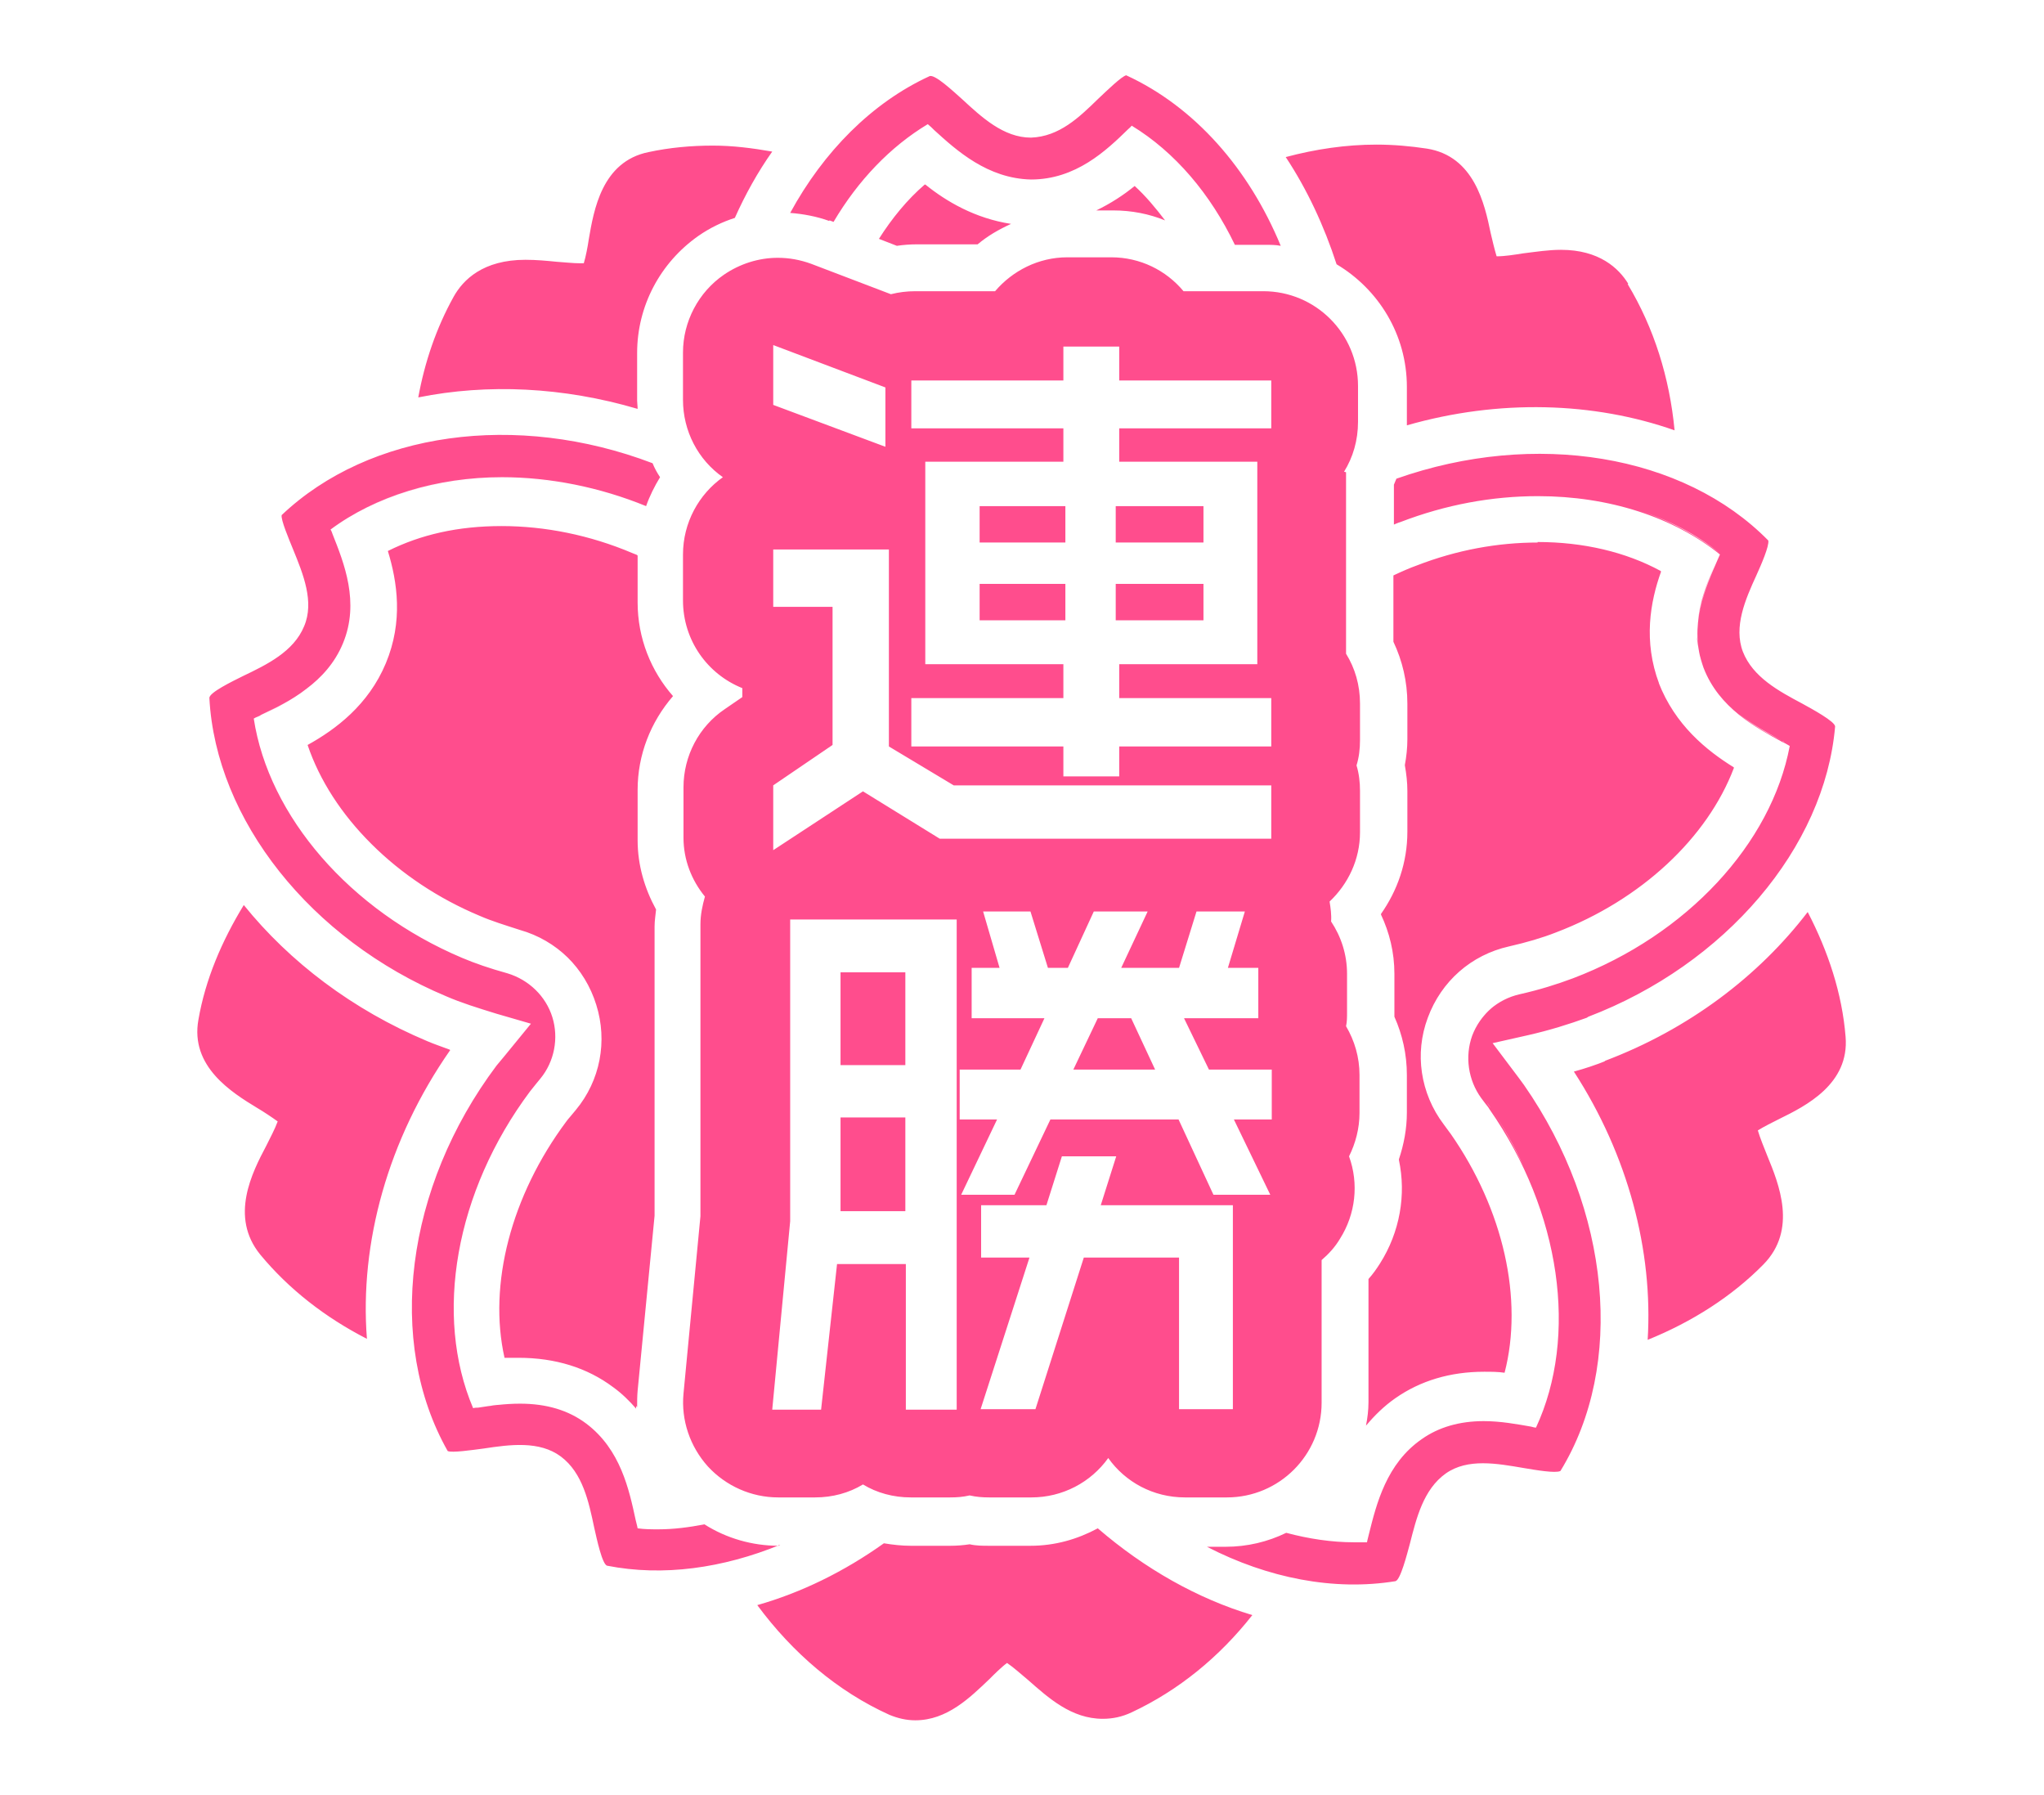<?xml version="1.0" encoding="UTF-8"?>
<svg id="_レイヤー_2" data-name="レイヤー 2" xmlns="http://www.w3.org/2000/svg" viewBox="0 0 41 36">
  <defs>
    <style>
      .cls-1 {
        fill: #fff;
        opacity: 0;
      }

      .cls-2 {
        fill: #ff4d8d;
      }
    </style>
  </defs>
  <g id="_レイヤー_1-2" data-name="レイヤー 1">
    <g>
      <path class="cls-2" d="M34.36,13.72c-.07-.11-.14-.21-.19-.34-.04-.1-.07-.21-.09-.31.02.1.05.2.09.31.05.13.12.23.19.34ZM34.04,12.76c0,.1.02.2.04.3-.02-.1-.03-.2-.04-.3ZM34.46,11.19c-.16.36-.36.79-.4,1.28.05-.48.24-.92.4-1.28.01-.03.03-.06.04-.09-.47-.37-1.03-.67-1.64-.87.62.2,1.18.49,1.64.87-.01.03-.03.06-.04.09ZM20.37,3.54c-.52-.09-.95-.35-1.29-.63.34.28.77.54,1.29.63ZM6.87,12.91c.21-.49.17-.97.06-1.4.11.43.14.91-.06,1.4ZM22.63,2.58s.05-.04.07-.07c-.02.02-.05.05-.07.07-.12.12-.26.25-.41.38.15-.13.29-.26.41-.38ZM29.55,20.75c-.1.27-.1.56-.02.83-.08-.27-.08-.56.02-.83.14-.37.43-.65.8-.78-.37.13-.67.41-.8.78ZM29.9,22.22c.26.38.48.77.66,1.17-.19-.4-.4-.79-.66-1.17-.03-.04-.05-.07-.08-.11l-.04-.06.04.06s.06.07.08.11ZM9.99,19.47c-.22-.07-.42-.14-.61-.21.18.07.38.14.61.21ZM35.8,14.89s-.04-.02-.05-.03c-.27-.14-.59-.31-.88-.55.29.23.61.4.88.55.02,0,.03.02.05.03ZM10.42,28.15c.2,0,.37.04.55.08-.17-.04-.35-.08-.55-.08h0ZM10.78,21.7l.05-.06c.23-.28.32-.64.28-.99.04.35-.05.71-.28.99l-.05.06ZM10.09,28.17c-.08,0-.16.01-.25.02.08,0,.16-.02.25-.02ZM29.78,28.48c-.24,0-.46.03-.67.09.21-.06.43-.09.67-.09h0ZM12.18,28.99c.2.28.32.59.41.89-.09-.3-.21-.61-.41-.89ZM30.83,28.6c.21-.46.35-.96.41-1.48-.06.52-.2,1.02-.41,1.48h0ZM27.49,30.73c-.01.05-.03.11-.04.17h0c.01-.06.03-.12.04-.17.06-.22.13-.48.22-.73-.09.26-.17.51-.22.73ZM6.73,10.9c-.02-.06-.05-.12-.07-.18-.01-.03-.02-.06-.04-.09.9-.67,2.13-1.05,3.44-1.05.44,0,.88.05,1.33.13-.44-.08-.89-.13-1.33-.13-1.32,0-2.54.38-3.44,1.05.01.03.02.06.04.09.02.06.05.12.07.18ZM9.7,23.47c-.48,1.08-.68,2.21-.59,3.26-.09-1.05.11-2.18.59-3.26ZM7.03,17.8s.09.07.13.1c-.04-.04-.09-.07-.13-.1ZM5.08,14.42h0c.05-.03.11-.05.16-.08.27-.13.6-.29.9-.52-.3.22-.62.38-.9.52-.05.02-.1.05-.16.08ZM18.16,19.5h-1.3v1.86h1.3v-1.86ZM19.65,12.44h1.72v-.73h-1.72v.73ZM18.16,22.41h-1.3v1.88h1.3v-1.88ZM22.02,20.42l-.49,1.03h1.64l-.48-1.03h-.68ZM27,9.47v3.64c.18.29.28.63.28,1v.73c0,.18-.02.35-.07.51.05.16.07.34.07.51v.83c0,.55-.24,1.04-.61,1.39.02.13.04.26.03.4.2.3.32.66.32,1.05v.77c0,.1,0,.19-.02.28.17.29.27.62.27.98v.76c0,.31-.08.61-.21.87.2.55.13,1.16-.18,1.65-.1.17-.23.31-.37.43v2.86c0,1.05-.85,1.9-1.9,1.9h-.84c-.64,0-1.2-.31-1.54-.79-.35.49-.92.79-1.54.79h-.85c-.13,0-.26-.01-.39-.04-.13.03-.25.04-.39.04h-.79c-.35,0-.68-.09-.96-.26-.28.17-.61.26-.96.26h-.74c-.54,0-1.05-.23-1.41-.62-.36-.4-.54-.93-.49-1.46l.34-3.56v-5.85c0-.2.04-.38.09-.56-.27-.33-.43-.74-.43-1.18v-1.01c0-.63.31-1.22.83-1.57l.35-.24v-.18c-.7-.28-1.19-.96-1.19-1.76v-.92c0-.64.32-1.21.8-1.55-.5-.35-.8-.93-.8-1.55v-.95c0-.62.31-1.21.82-1.56.32-.22.7-.34,1.08-.34.23,0,.45.04.67.12l1.6.61c.16-.04.32-.06.49-.06h1.6c.35-.41.87-.68,1.45-.68h.88c.58,0,1.1.26,1.45.68h1.6c1.05,0,1.9.85,1.9,1.9v.72c0,.37-.1.71-.28,1ZM15.51,8.12l2.25.84v-1.19l-2.25-.85v1.2ZM19.18,18.44h-3.33v6.05s-.36,3.78-.36,3.78h.98l.32-2.92h1.38v2.92h1.02v-9.83ZM24.73,24.17h-2.65l.31-.98h-1.09l-.31.98h-1.31v1.05h.97l-.98,3.04h1.1l.97-3.04h1.91v3.04h1.08v-4.09ZM25.49,21.45h-1.24l-.5-1.03h1.49v-1.01h-.61l.34-1.13h-.97l-.35,1.13h-1.16l.53-1.13h-1.08l-.52,1.13h-.4l-.35-1.13h-.95l.33,1.13h-.56v1.01h1.46l-.48,1.03h-1.22v1h.75l-.72,1.51h1.07l.72-1.51h2.57l.7,1.51h1.14l-.73-1.51h.76v-1ZM25.5,15.75h-6.37l-1.3-.78v-3.95h-2.32v1.15h1.19v2.77l-1.19.81v1.3l1.8-1.18,1.54.95h6.65v-1.07ZM25.5,7.63h-3.05v-.68h-1.12v.68h-3.05v.96h3.05v.67h-2.77v4.06h2.77v.68h-3.05v.97h3.05v.6h1.12v-.6h3.05v-.97h-3.05v-.68h2.77v-4.06h-2.77v-.67h3.05v-.96ZM19.65,10.88h1.72v-.73h-1.72v.73ZM22.38,10.88h1.76v-.73h-1.76v.73ZM22.38,12.44h1.76v-.73h-1.76v.73ZM9.02,21.05c-.16-.06-.31-.11-.45-.17-1.5-.63-2.76-1.59-3.68-2.73-.44.72-.77,1.49-.91,2.3-.17.94.67,1.46,1.18,1.77.12.07.3.19.41.27-.05.14-.16.35-.23.49-.28.53-.74,1.42-.12,2.18.57.69,1.3,1.26,2.14,1.69-.15-1.92.42-4,1.67-5.79ZM32.2,21.28c-.2.08-.41.15-.63.21,1.09,1.68,1.59,3.6,1.48,5.38.89-.36,1.69-.87,2.32-1.51.69-.7.31-1.62.08-2.18-.06-.15-.15-.37-.19-.51.11-.07.31-.17.43-.23.53-.26,1.41-.7,1.33-1.65-.07-.87-.35-1.71-.76-2.5-.98,1.28-2.38,2.35-4.08,2.99ZM17.99,4.93c.13-.02.27-.03.41-.03h1.21c.2-.17.43-.3.67-.41-.72-.11-1.3-.45-1.72-.79-.35.3-.66.68-.92,1.09l.36.14ZM22.33,4.22c.37,0,.72.07,1.04.2-.19-.25-.39-.49-.61-.69-.22.18-.48.35-.77.49h.34ZM33.28,13.71c-.32-.85-.18-1.64.04-2.25-.7-.38-1.55-.58-2.47-.58-.81,0-1.63.15-2.43.46-.14.05-.3.12-.47.2v1.32c.18.38.28.8.28,1.24v.73c0,.17-.02.35-.05.51.03.17.05.34.05.51v.83c0,.62-.2,1.18-.53,1.65.17.36.27.76.27,1.19,0,0,0,.83,0,.86.16.36.25.75.25,1.17v.76c0,.33-.06.64-.16.94.15.71.02,1.46-.38,2.09-.07.11-.14.21-.23.31v2.47c0,.16-.02.32-.05.47.16-.2.35-.39.59-.56.5-.35,1.1-.53,1.78-.53.14,0,.28,0,.41.02.38-1.46-.02-3.26-1.08-4.78l-.03-.04-.11-.15c-.47-.62-.59-1.43-.32-2.15.27-.73.87-1.26,1.63-1.43.35-.08.66-.17.94-.28,1.71-.65,3.04-1.9,3.57-3.3-.55-.34-1.18-.85-1.51-1.7ZM12.78,27.88l.34-3.51v-5.8c0-.12.02-.23.03-.34-.23-.42-.37-.89-.37-1.39v-1.01c0-.7.26-1.36.71-1.88-.44-.5-.71-1.16-.71-1.88v-.92s0-.01,0-.02c-.03-.01-.07-.03-.1-.04-.85-.36-1.75-.54-2.62-.54s-1.62.17-2.28.5c.19.62.31,1.41-.04,2.25-.35.84-1.01,1.33-1.57,1.64.48,1.42,1.77,2.72,3.45,3.42.23.1.49.18.8.28.74.21,1.31.77,1.54,1.51.23.73.08,1.52-.41,2.11l-.1.12c-.05.06-.07.08-.09.11-1.11,1.49-1.57,3.27-1.24,4.74.09,0,.18,0,.28,0,.74,0,1.38.2,1.9.59.18.13.33.28.46.43,0-.12-.01-.23,0-.35ZM11.48,22.36c-.05.06-.07.08-.09.11-1.11,1.49-1.57,3.27-1.24,4.74.09,0,.18,0,.28,0,.74,0,1.38.2,1.9.59.17.13.32.27.45.42,0-.11,0-.22.01-.33l.34-3.51v-5.8c0-.12.02-.23.03-.34-.23-.42-.37-.89-.37-1.39v-1.01c0-.7.26-1.36.71-1.88-.44-.5-.71-1.16-.71-1.88v-.92s0-.01,0-.02c-.03-.01-.07-.03-.1-.04-.85-.36-1.75-.54-2.62-.54s-1.62.17-2.28.5c.19.62.31,1.41-.04,2.25-.35.84-1.01,1.33-1.57,1.64.48,1.42,1.77,2.72,3.45,3.42.23.1.49.18.8.28.74.21,1.31.77,1.54,1.51.23.73.08,1.52-.41,2.11l-.1.12ZM22.76,3.73c-.21.17-.47.35-.75.49h.32c.37,0,.72.07,1.04.2-.19-.25-.39-.49-.61-.69ZM30.85,10.89c-.81,0-1.63.15-2.43.46-.14.05-.3.12-.47.2v1.32c.18.38.28.8.28,1.24v.73c0,.17-.02.35-.05.51.03.17.05.34.05.51v.83c0,.62-.2,1.18-.53,1.65.17.36.27.76.27,1.19,0,0,0,.83,0,.86.16.36.25.75.25,1.17v.76c0,.33-.06.64-.16.94.15.71.02,1.46-.38,2.09-.07.11-.14.21-.23.31v2.47c0,.15-.02.3-.04.45.16-.19.35-.38.58-.54.5-.35,1.1-.53,1.78-.53.14,0,.28,0,.41.02.38-1.46-.02-3.26-1.08-4.78l-.03-.04-.11-.15c-.47-.62-.59-1.43-.32-2.15.27-.73.87-1.26,1.63-1.43.35-.08.66-.17.94-.28,1.71-.65,3.04-1.9,3.57-3.3-.55-.34-1.18-.85-1.51-1.7-.32-.85-.18-1.64.04-2.25-.7-.38-1.55-.58-2.47-.58ZM17.63,4.79l.36.14c.13-.02.27-.03.41-.03h1.21c.19-.16.41-.29.64-.4-.72-.11-1.28-.46-1.7-.8-.35.3-.66.68-.92,1.09ZM31.86,20.39c2.75-1.05,4.74-3.39,4.95-5.82,0-.1-.46-.35-.66-.46-.47-.25-.99-.53-1.19-1.04-.19-.5.05-1.05.27-1.53.1-.22.26-.59.24-.7-1.7-1.73-4.68-2.22-7.46-1.24-.02.04-.03.08-.05.12v.8s.09-.04.13-.05c.91-.35,1.84-.52,2.76-.52,1.42,0,2.72.42,3.65,1.17-.01.03-.03.06-.04.09-.25.57-.6,1.35-.29,2.18.31.81,1.05,1.2,1.58,1.49.05.02.1.05.15.08-.37,1.96-2.06,3.79-4.35,4.66-.32.12-.67.23-1.07.32-.44.1-.79.41-.95.83-.15.42-.08.89.18,1.25l.09.12s.06.07.08.11c1.43,2.05,1.78,4.55.93,6.38-.03,0-.06-.01-.1-.02-.29-.05-.61-.11-.95-.11-.48,0-.9.12-1.24.36-.71.49-.91,1.3-1.06,1.9-.01.05-.03.11-.04.17-.09,0-.17,0-.26,0-.45,0-.91-.07-1.36-.19-.37.18-.78.28-1.22.28h-.37c1.22.63,2.55.89,3.78.69.1-.02.23-.53.29-.75.13-.51.27-1.09.72-1.41.44-.31,1.03-.2,1.56-.11.24.04.64.11.74.06,1.3-2.12,1.01-5.24-.73-7.74-.04-.05-.07-.1-.11-.15l-.52-.69.71-.16c.44-.1.82-.22,1.18-.35ZM16.64,4.42l.08.03c.49-.83,1.14-1.51,1.89-1.96.05.04.09.08.13.12.45.41,1.07.97,1.94.99.9,0,1.51-.58,1.95-1.01.02-.02.05-.04.07-.07.87.53,1.58,1.37,2.07,2.39h.61c.11,0,.21,0,.31.02-.64-1.55-1.73-2.79-3.1-3.42-.09.02-.38.3-.56.47-.38.37-.78.76-1.35.78-.55,0-.99-.41-1.38-.77-.17-.15-.56-.52-.66-.46-1.15.53-2.12,1.51-2.79,2.74.26.02.53.07.78.16ZM15.62,31c-.53,0-1.05-.15-1.49-.43-.31.06-.62.1-.92.1-.14,0-.28,0-.42-.02-.01-.06-.03-.12-.04-.17-.13-.6-.3-1.41-.99-1.93-.36-.27-.8-.4-1.33-.4-.3,0-.59.04-.84.08-.03,0-.06,0-.1.01-.79-1.86-.36-4.34,1.14-6.35.04-.05.08-.1.12-.15l.09-.11c.28-.34.37-.81.24-1.23-.13-.42-.47-.75-.9-.88-.36-.1-.65-.2-.91-.31-2.25-.95-3.88-2.84-4.18-4.8.05-.03.11-.05.16-.08.55-.27,1.3-.63,1.63-1.43.34-.82.02-1.61-.21-2.19-.01-.03-.02-.06-.04-.09.9-.67,2.13-1.05,3.44-1.05.96,0,1.96.2,2.89.58.07-.2.17-.4.28-.58-.06-.09-.11-.18-.15-.28-2.73-1.04-5.68-.63-7.44,1.04-.02.09.14.47.23.69.2.49.43,1.05.22,1.54-.21.51-.75.77-1.23,1-.2.1-.68.33-.67.44.13,2.44,2.03,4.84,4.75,5.98.3.13.62.23,1.01.35l.69.2-.54.66c-.05.06-.1.12-.15.18-1.83,2.44-2.22,5.54-.98,7.73.08.04.49-.02.72-.05.53-.08,1.12-.16,1.55.16.44.33.56.91.67,1.43.05.22.16.74.26.76,1.12.22,2.32.05,3.47-.42h-.03ZM12.78,8.03v-.95c0-.94.46-1.81,1.23-2.35.23-.16.48-.28.73-.36.21-.47.46-.92.75-1.33-.4-.07-.79-.12-1.19-.12-.44,0-.87.04-1.29.13-.94.19-1.1,1.17-1.2,1.75-.02.14-.06.35-.1.48-.02,0-.04,0-.07,0-.15,0-.31-.02-.47-.03-.2-.02-.41-.04-.63-.04-.85,0-1.25.4-1.44.74-.35.63-.58,1.31-.71,2.02,1.39-.28,2.91-.21,4.4.23,0-.06-.01-.12-.01-.17ZM32.66,5.69c-.19-.31-.58-.68-1.35-.68-.25,0-.5.04-.75.07-.19.03-.38.06-.53.06h-.01c-.04-.13-.09-.34-.12-.47-.12-.58-.33-1.54-1.28-1.69-.33-.05-.67-.08-1.01-.08-.61,0-1.22.09-1.82.25.43.65.77,1.38,1.02,2.15.84.5,1.41,1.41,1.41,2.46v.72s0,.03,0,.05c1.85-.53,3.75-.47,5.37.1-.1-1.05-.41-2.05-.94-2.93ZM20.69,31h-.85c-.13,0-.26,0-.39-.03-.13.02-.26.03-.39.03h-.79c-.18,0-.36-.02-.54-.05-.8.57-1.66.99-2.54,1.24.71.96,1.61,1.73,2.65,2.2.17.07.34.11.52.11.64,0,1.1-.46,1.48-.82.1-.1.25-.25.36-.33.12.08.3.24.42.34.41.36.87.78,1.5.78.2,0,.39-.04.58-.13.94-.44,1.76-1.11,2.42-1.95-1.1-.33-2.16-.93-3.1-1.74-.41.22-.86.35-1.35.35Z"/>
      <rect class="cls-1" width="41" height="36"/>
    </g>
  </g>
</svg>